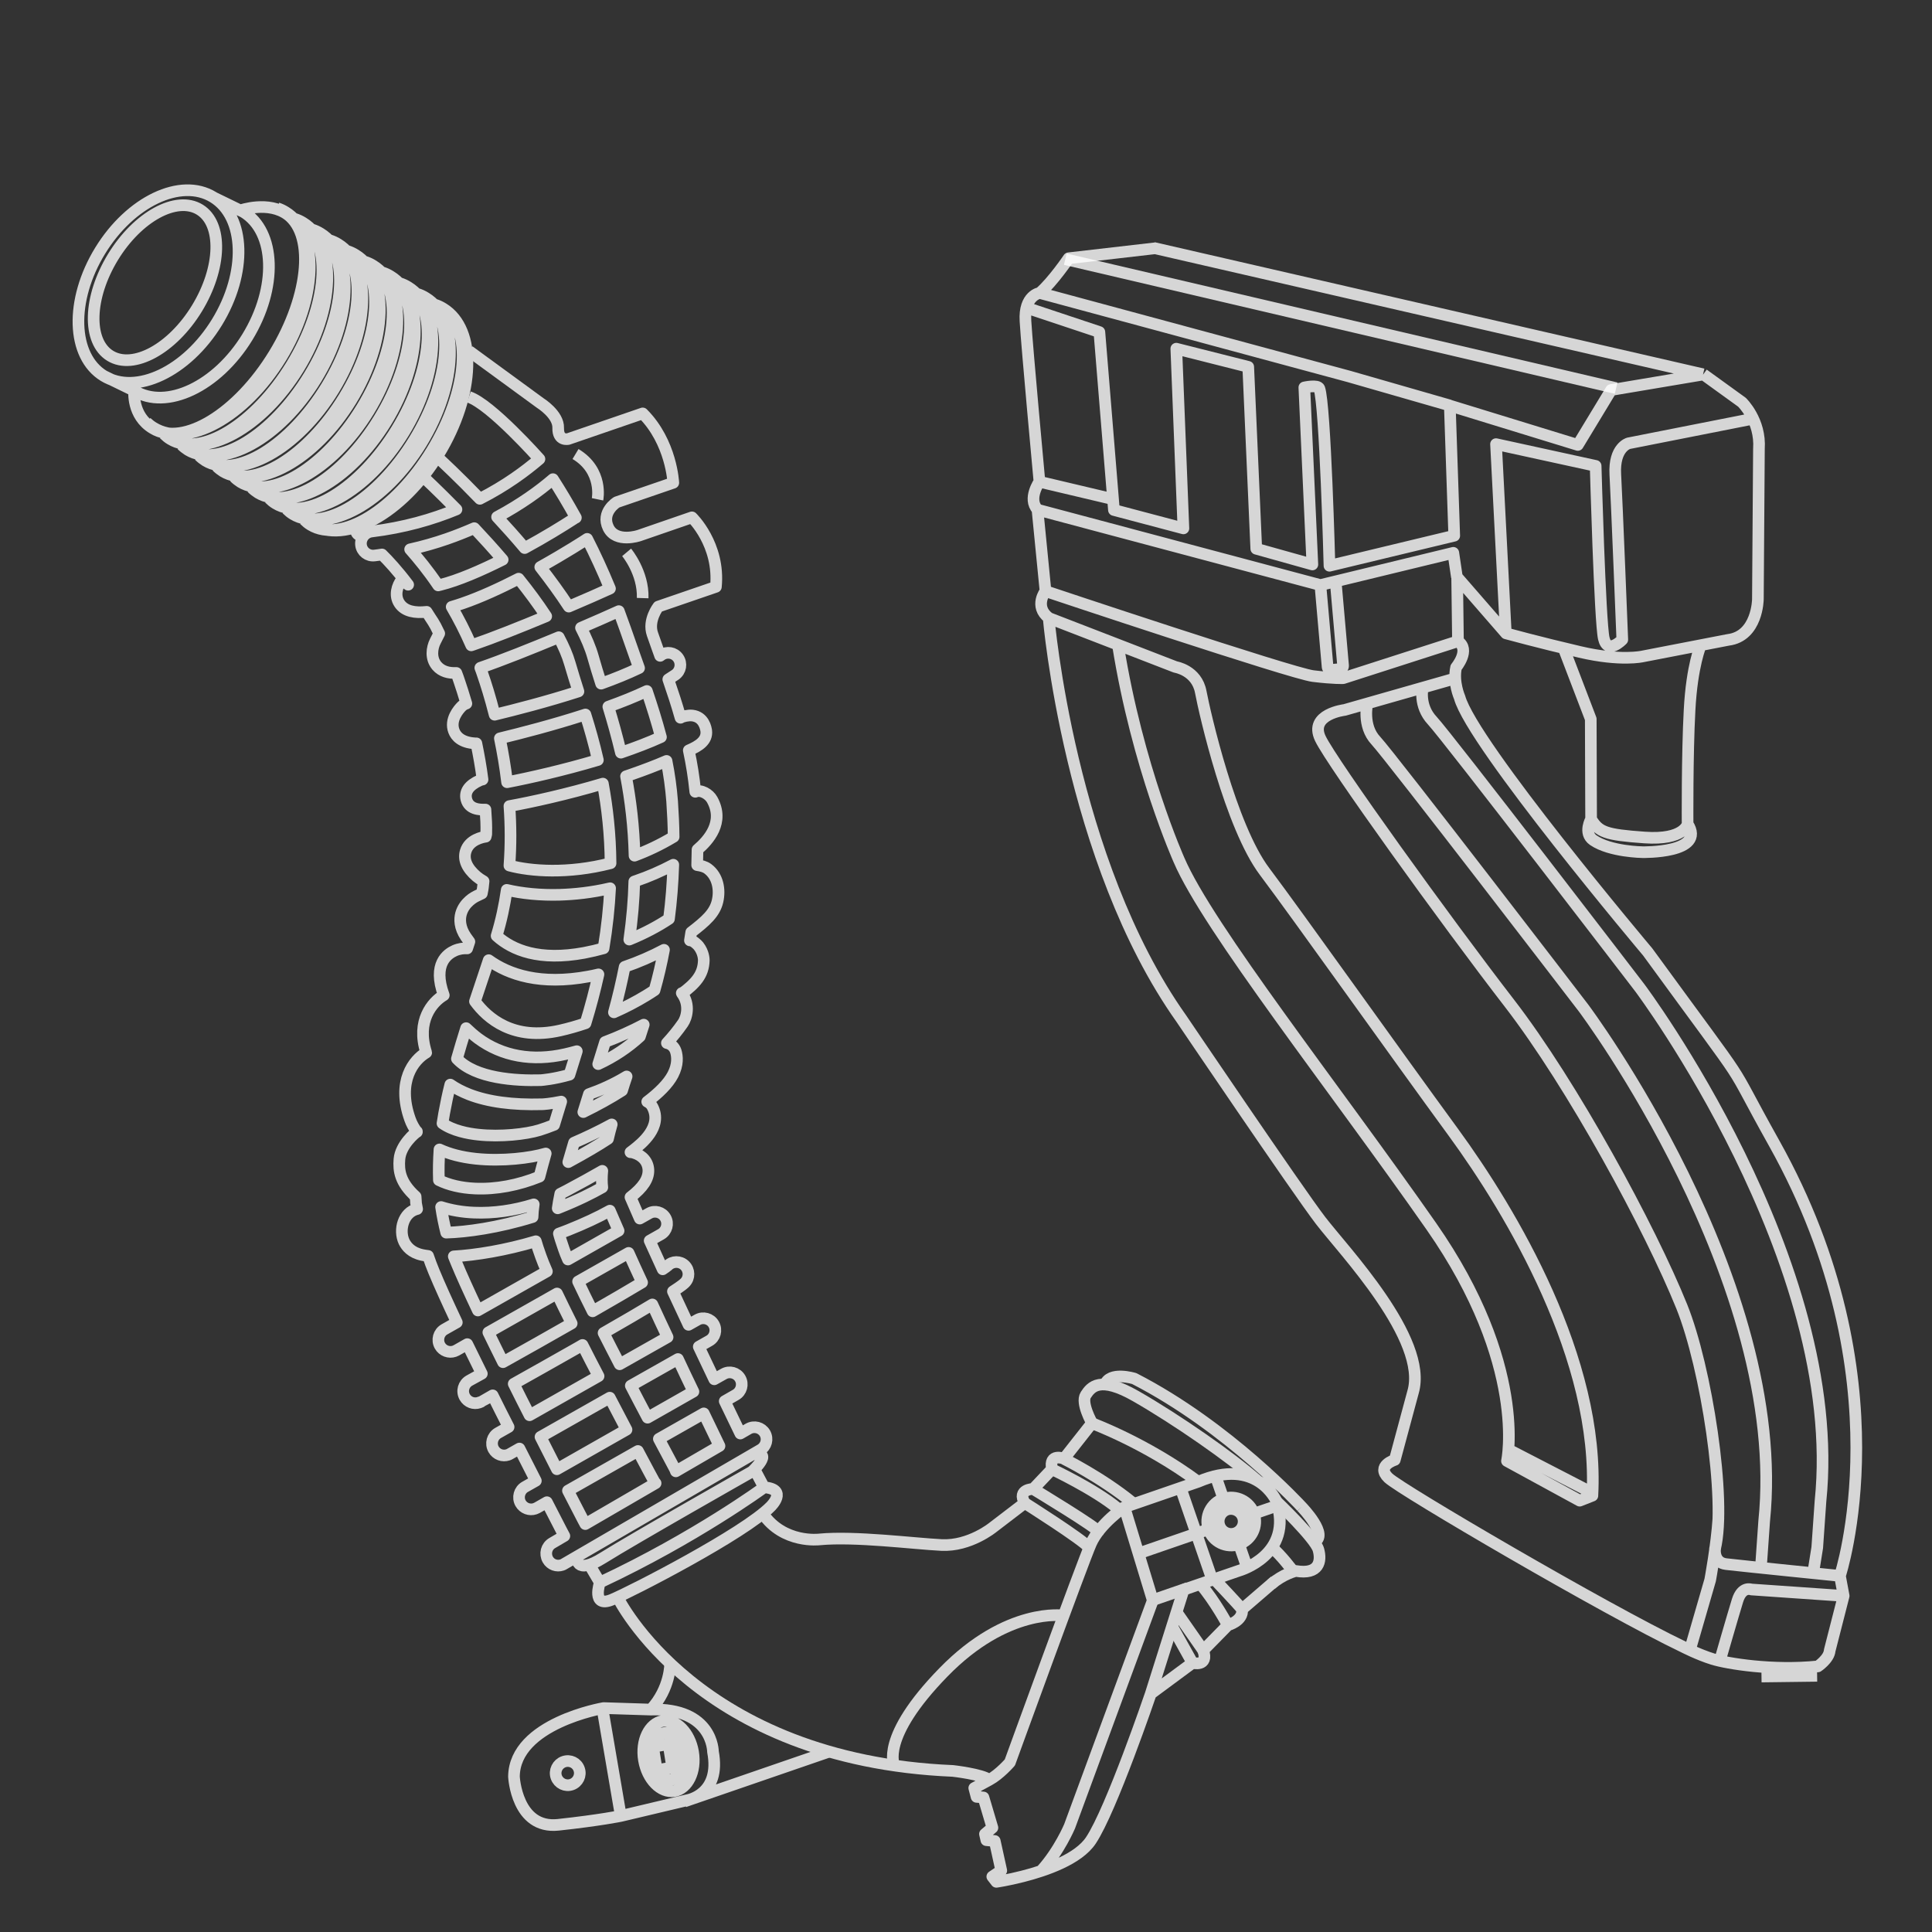 <?xml version="1.0" encoding="utf-8"?>
<!-- Generator: Adobe Illustrator 26.2.1, SVG Export Plug-In . SVG Version: 6.00 Build 0)  -->
<svg version="1.1" id="Camada_1" xmlns="http://www.w3.org/2000/svg" xmlns:xlink="http://www.w3.org/1999/xlink" x="0px" y="0px"
	 viewBox="0 0 166 166" style="enable-background:new 0 0 166 166;" xml:space="preserve">
<rect x="0" y="0" width="166" height="166" fill="#333333" stroke="none"/>
<style type="text/css">
	.st0{opacity:0.8;}
	.st1{fill:none;stroke:#FFFFFF;stroke-linejoin:round;stroke-miterlimit:10;}
</style>
<g class="st0">
	<g>
		<path class="st1" d="M151.35,144.05l4.78-0.06 M155.79,135.16l0.35-2.19l0.28-4c2.12-20.56-15.52-44.09-15.52-44.09
			s-16.57-21.62-17.84-22.97c-1.19-1.27-0.82-2.83-0.82-2.83 M117.48,60.44c0,0-0.46,1.93,0.74,3.2
			c1.26,1.35,17.84,22.97,17.84,22.97s17.64,23.52,15.52,44.09l-0.28,4 M89.3,41.39l6.34,1.5 M89.33,25.17l26.59,7.18l8.66,2.49
			 M89.13,43.79l24.32,6.48l11.42-2.77l0.31,2.09 M114.78,50.15l0.62,7.04c0.01,0.15-0.1,0.28-0.25,0.3l-0.78,0.07
			c-0.15,0.01-0.28-0.1-0.3-0.25l-0.62-7.04 M150.61,35.98l-10.68,2.11c0,0-1.27,0.34-1.14,2.67c0.13,2.33,0.6,14.2,0.6,14.2
			s-1.26,1.33-1.59-0.11c-0.33-1.44-0.7-14.82-0.7-14.82l-8.56-1.87l0.84,16.26 M88.19,26.44l6.27,2.09l1.25,15.29l5.97,1.58
			l-0.61-15.44l6.18,1.56l0.69,15.63l4.82,1.35l-0.69-15.21c0,0,1.16-0.26,1.29,0.09c0.51,1.42,0.87,15.23,0.87,15.23l10.72-2.58
			l-0.38-11.18l11,3.38l2.86-4.72l7.9-1.33 M147.65,130.42c-0.15,2.35-0.71,5.34-0.71,5.34l-1.74,6.01 M158.4,137.12l-7.93-0.55
			c0,0-0.79-0.31-1.18,0.95c-0.39,1.26-1.52,5.19-1.52,5.19 M125.03,58.29l-9.5,2.71c0,0-3.09,0.36-2.08,2.46
			c1.01,2.1,10.78,15.67,16.22,22.71c5.44,7.04,12.13,19.39,14.83,26.09c2.1,5.21,3.87,16.67,2.86,20.8c0,0-0.17,1.2,0.95,1.33
			c1.44,0.17,9.77,1.01,9.77,1.01 M129.59,124.54l7.36,3.8 M90.09,53.09l5.95,2.3l4.96,1.92c0,0,1.82,0.28,2.17,2.14
			c0.35,1.86,2.57,11.57,5.49,15.44c2.91,3.87,11.18,15.52,16.2,22.38c5.02,6.87,12.59,19.56,11.96,31.24l-1.09,0.43l-6.25-3.41
			c0,0,1.8-8.27-6.49-20.15c-8.29-11.87-19.2-25.67-21.69-31.49c0,0-3.57-7.97-5.25-18.51 M125.26,55.1l-9.85,3.17
			c0,0-0.78,0.04-2.59-0.18c-1.82-0.22-22.99-7.3-22.99-7.3 M99.36,21.32l-7.54,0.87c0,0-1.35,2-2.48,2.98c0,0-1.37,0.19-1.23,2.42
			c0.13,2.23,1.2,13.79,1.2,13.79s-1.03,1.47-0.17,2.4l0.69,7c0,0-1.01,1.31,0.27,2.3c0,0,1.78,20.88,11.4,34.44
			c0,0,9.97,14.74,11.96,17.34c1.99,2.6,9.28,10.21,7.95,14.75l-1.57,5.83c0,0-1.63,0.5-0.55,1.54
			c1.09,1.04,18.71,11.35,25.34,14.52c0,0,1.3,0.67,2.53,1.05c1.23,0.38,5.14,1.03,9.03,0.63c0,0,0.97-0.65,1.02-1.37l1.2-4.69
			l-0.32-1.72c0,0,5.63-16.98-5.64-37.15c-4.58-8.19-1.23-3.23-10.88-16.46c0,0-15.07-17.88-16.16-21.87c0,0-0.58-1.31-0.3-2.58
			c0,0,1.27-1.52,0.16-2.24l-0.07-5.51l4.2,4.83c0,0,2.84,0.78,6.36,1.6c3.51,0.82,5.38,0.38,5.38,0.38l7.34-1.42
			c2.53-0.31,2.56-3.49,2.56-3.49l0.09-12.92c0.17-2.45-1.46-4.01-1.46-4.01l-3.32-2.4 M146.33,32.16L99.11,21.3 M145,70.8
			c0,0-0.29,1.4-3.69,1.16s-3.92-0.47-4.6-1.58 M134.35,55.69l2.33,6.09l0.03,8.59c0,0-0.69,1.22,0.19,1.82
			c1.46,1,4.23,1.03,4.23,1.03s5.51,0.11,3.87-2.43c0,0-0.04-5.92,0.17-9.77c0.2-3.85,0.97-5.6,0.97-5.6"/>
	</g>
</g>
<g class="st0">
	<g>
		<line class="st1" x1="91.53" y1="22.27" x2="138.86" y2="33.35"/>
	</g>
</g>
<g class="st0">
	<g>
		<path class="st1" d="M111.84,129.47c0,0,2.46,2.53,1.01,3.03 M98.85,145.55l3.61-2.67c0,0,1.42,0.37,0.92-1.08l2.12-2.16
			c0,0,1.35-0.37,1.22-1.37l2.81-2.42 M96.6,129.49c0,0-2.11,1.44-2.86,3.13c-0.75,1.69-6.97,18.81-6.97,18.81s-0.88,1.02-1.77,1.5
			 M53.09,137.28c0,0,6.81,13.96,28.78,14.88c0,0,2.51,0.28,3.13,0.77l-1.29,0.7l0.2,0.76l0.59,0.05l0.77,2.6l-0.64,0.54l0.12,0.53
			l0.72,0.07l0.56,2.54l-0.77,0.52l0.35,0.45c0,0,0.97-0.14,2.26-0.47c2.01-0.51,4.79-1.48,5.86-3.09
			c1.76-2.64,5.14-12.58,5.14-12.58l2.83-8.96l4.74-1.63c0,0,4.76-1.33,3.22-6c0,0-1.66-3.81-6.7-1.65l-6.35,2.19l2.44,8.01
			l-7.15,19.41c0,0-0.89,2.12-2.41,3.79 M51.54,135.97c0,0-0.75,2.22,1.03,1.48c1.78-0.74,11.39-5.7,13.65-8.01
			c0,0,1.53-1.48-0.57-1.65 M64.82,126.23l0.83,1.57c0,0-5.9,4.33-14.11,8.17l-0.9-1.53 M49.59,133.76c0,0-0.26,1.66,2.25,0.08
			c2.51-1.58,12.78-7.4,12.78-7.4s1.92-1.77,0.12-1.48 M56.24,85.08c-0.22,0.15-0.46,0.3-0.72,0.46c-0.85,0.52-1.79,1.01-2.77,1.44
			c0.37-1.34,0.67-2.64,0.92-3.9c0,0,0.01,0,0.01-0.01c1.17-0.4,2.32-0.9,3.37-1.46C56.83,82.79,56.56,83.95,56.24,85.08z
			 M48.8,108.22c-0.16-0.36-0.28-0.67-0.36-0.91l-0.06-0.18c-0.14-0.42-0.27-0.78-0.36-1.14c0.27-0.1,0.55-0.2,0.82-0.31
			c1.35-0.54,2.56-1.1,3.56-1.66c0.22,0.52,0.48,1.1,0.75,1.73L48.8,108.22z M55.17,110.19c-1.13,0.68-2.61,1.54-4.25,2.48
			c-0.46-0.92-0.89-1.79-1.25-2.56l4.34-2.46C54.37,108.46,54.76,109.31,55.17,110.19z M57.36,114.89l-4.12,2.33
			c-0.47-0.9-0.93-1.81-1.38-2.69c1.85-1.06,3.2-1.85,4.19-2.45C56.48,113.01,56.91,113.95,57.36,114.89z M59.58,119.57l-3.94,2.24
			c-0.45-0.85-0.94-1.78-1.44-2.75l4.05-2.29C58.7,117.73,59.14,118.67,59.58,119.57z M61.82,124.24l-3.75,2.18
			c-0.02-0.06-0.04-0.12-0.07-0.18c-0.02-0.04-0.57-1.06-1.39-2.61l3.86-2.19C60.97,122.48,61.42,123.42,61.82,124.24z
			 M50.08,130.56c-0.33-0.65-0.77-1.49-1.28-2.48l6.01-3.41c0.76,1.44,1.29,2.41,1.37,2.56c0.04,0.08,0.09,0.15,0.15,0.21
			l-6.04,3.51C50.22,130.83,50.15,130.7,50.08,130.56z M46.44,123.46l5.95-3.37c0.51,0.97,0.99,1.9,1.44,2.75l-5.98,3.4
			C47.41,125.36,46.93,124.43,46.44,123.46z M44.14,118.9c1.52-0.85,3.49-1.96,5.48-3.09c0.15-0.08,0.29-0.17,0.43-0.25
			c0.45,0.89,0.91,1.79,1.38,2.68l-5.93,3.36C45.05,120.72,44.59,119.81,44.14,118.9z M41.96,114.48l5.9-3.34
			c0.37,0.78,0.8,1.65,1.26,2.57c-1.94,1.11-4,2.27-5.9,3.33C42.79,116.17,42.36,115.31,41.96,114.48z M39.2,108.47
			c-0.07-0.17-0.14-0.35-0.21-0.52c1.91-0.11,4.43-0.52,7.05-1.3c0.1,0.36,0.23,0.74,0.38,1.16l0.06,0.17
			c0.11,0.32,0.29,0.75,0.51,1.26l-5.93,3.36C40.29,110.97,39.64,109.54,39.2,108.47z M54.98,89.06c-1.04,0.95-2.24,1.75-3.58,2.37
			c0.19-0.6,0.39-1.24,0.59-1.9c1.14-0.43,2.27-0.94,3.32-1.49C55.2,88.38,55.09,88.72,54.98,89.06z M40.73,104.19
			c1.67,0.07,3.43-0.18,5.13-0.71c-0.06,0.4-0.09,0.76-0.1,1.09c-2.97,0.92-5.68,1.29-7.42,1.34c-0.18-0.72-0.33-1.45-0.44-2.2
			C38.76,103.98,39.71,104.15,40.73,104.19z M40.87,99.56c2.28,0.24,4.7-0.06,6.02-0.45c-0.21,0.74-0.39,1.4-0.54,1.99
			c-1.82,0.74-3.74,1.1-5.53,1.02c-1.2-0.05-2.28-0.31-3.11-0.72c-0.03-0.86-0.01-1.74,0.05-2.64
			C38.62,99.16,39.66,99.43,40.87,99.56z M38.16,95.67c0.15-0.82,0.32-1.65,0.53-2.48c0.47,0.33,1.02,0.61,1.63,0.85
			c1.63,0.63,3.73,0.91,6.24,0.84c0.01,0,0.02,0,0.02,0c0.09,0,0.7-0.04,1.64-0.23c-0.22,0.72-0.42,1.38-0.61,2
			c-0.48,0.19-0.91,0.34-1.26,0.45c-1.15,0.35-3.33,0.6-5.26,0.39c-0.87-0.09-2.18-0.34-3.07-0.97
			C38.06,96.24,38.11,95.96,38.16,95.67z M49.32,98.18c0.98-0.42,2.12-0.96,3.24-1.57c-0.12,0.43-0.23,0.84-0.32,1.24
			c-0.83,0.55-1.92,1.19-3.41,2C48.98,99.34,49.14,98.79,49.32,98.18z M53.45,93.7c-1.01,0.65-2.19,1.29-3.33,1.85
			c0.15-0.49,0.31-1,0.48-1.54c1-0.35,2.12-0.84,3.24-1.52C53.7,92.9,53.57,93.3,53.45,93.7z M41.07,89.22
			c2.07,1.53,4.67,2,7.51,1.35c0.32-0.07,0.65-0.16,0.98-0.25c-0.22,0.71-0.43,1.38-0.63,2.02c-1.38,0.39-2.36,0.46-2.46,0.47
			c-2.16,0.06-5.62-0.14-7.21-1.84c0.24-0.86,0.51-1.73,0.79-2.63C40.36,88.64,40.7,88.94,41.07,89.22z M48.07,103.76
			c-0.05,0.02-0.1,0.04-0.15,0.06c0.05-0.36,0.12-0.77,0.22-1.25c0.18-0.09,0.36-0.18,0.53-0.27c1.22-0.65,2.23-1.21,3.08-1.7
			c-0.05,0.52-0.05,1,0,1.42C50.89,102.51,49.7,103.11,48.07,103.76z M50.57,83.9c0.28-0.05,0.57-0.11,0.85-0.18
			c-0.3,1.35-0.66,2.74-1.11,4.2c-0.74,0.25-1.48,0.46-2.19,0.62c-4.01,0.91-6.25-1.05-7.31-2.5c0.21-0.63,0.42-1.27,0.64-1.92
			c0.18-0.53,0.36-1.07,0.54-1.62C43.71,83.74,46.43,84.67,50.57,83.9z M41.32,57.36c1.83-0.63,4.33-1.63,6.69-2.61
			c0.42,0.79,0.75,1.55,0.95,2.25c0.22,0.76,0.47,1.56,0.74,2.41c-2.72,0.88-5.47,1.58-7.2,2c-0.37-1.46-0.75-2.67-1.06-3.56
			c-0.05-0.16-0.11-0.31-0.17-0.47C41.28,57.37,41.3,57.36,41.32,57.36z M38.38,46.31c0.84-0.29,1.63-0.61,2.37-0.93
			c0.79,0.84,1.62,1.75,2.44,2.71c-1.88,0.94-3.81,1.78-5.38,2.17c-0.06,0.01-0.11,0.03-0.16,0.04c-0.87-1.29-1.72-2.32-2.41-3.1
			C36.36,46.95,37.4,46.65,38.38,46.31z M45.44,42.76c0.8-0.55,1.49-1.09,2.07-1.59c0.63,0.98,1.29,2.08,1.97,3.31
			c-0.06,0.02-0.11,0.05-0.16,0.09c-1,0.65-2.53,1.59-4.24,2.52c-0.79-0.94-1.6-1.84-2.37-2.67C43.76,43.86,44.67,43.29,45.44,42.76
			z M46.93,52.95c-2.23,0.93-4.57,1.86-6.29,2.45c-0.05,0.02-0.1,0.03-0.15,0.05c-0.53-1.21-1.1-2.32-1.68-3.31
			c0.31-0.09,0.62-0.19,0.94-0.3c1.57-0.54,3.25-1.32,4.81-2.12C45.42,50.79,46.23,51.88,46.93,52.95z M46.42,48.72
			c2.2-1.23,3.86-2.3,4.03-2.42c0.67,1.31,1.33,2.74,1.96,4.27c-0.92,0.42-2.17,0.97-3.54,1.55C48.14,51,47.3,49.85,46.42,48.72z
			 M51.65,58.74c-0.26-0.82-0.5-1.59-0.7-2.31c-0.22-0.78-0.58-1.62-1.03-2.49c1.25-0.54,2.38-1.03,3.25-1.43
			c0.18,0.49,0.36,0.98,0.54,1.49c0.28,0.81,0.56,1.61,0.84,2.39c0.12,0.34,0.24,0.68,0.36,1.01
			C53.93,57.87,52.82,58.32,51.65,58.74z M56.79,63.33c-1.05,0.48-2.22,0.92-3.44,1.34c-0.34-1.43-0.71-2.74-1.08-3.95
			c1.17-0.42,2.3-0.87,3.31-1.35C56.03,60.7,56.44,62.01,56.79,63.33z M57.75,68.85c0.07,1.03,0.12,2.05,0.13,3.05
			c-1.13,0.68-2.26,1.21-3.36,1.62c-0.06-2.5-0.34-4.76-0.73-6.82c0.18-0.06,0.35-0.12,0.52-0.18c1.03-0.36,2.04-0.74,2.96-1.14
			C57.5,66.53,57.66,67.68,57.75,68.85z M48.12,76.88c1.21-0.04,2.68-0.18,4.3-0.56c-0.08,1.62-0.26,3.34-0.56,5.16
			c-0.54,0.15-1.1,0.28-1.67,0.39c-3.84,0.71-6.15-0.22-7.52-1.46c0.4-1.31,0.68-2.63,0.87-3.95
			C44.85,76.77,46.45,76.93,48.12,76.88z M51.8,67.33c0.38,2.07,0.64,4.34,0.66,6.84c-3.65,0.94-6.87,0.69-8.69,0.2
			c0.13-1.75,0.12-3.47,0-5.11C45.7,68.91,48.74,68.24,51.8,67.33z M51.37,65.3c-2.95,0.88-5.92,1.55-7.8,1.91
			c-0.16-1.34-0.38-2.61-0.62-3.77c1.77-0.43,4.55-1.14,7.35-2.05C50.68,62.6,51.05,63.9,51.37,65.3z M57.48,78.95
			c-0.93,0.62-2.1,1.25-3.41,1.78c0.25-1.75,0.39-3.42,0.43-4.99c0.06-0.02,0.11-0.04,0.17-0.06c1.03-0.35,2.1-0.81,3.18-1.38
			C57.8,75.88,57.68,77.43,57.48,78.95z M40.29,34.11c1.89,0.63,6.06,5.33,6.06,5.33c-1.18,1.01-2.88,2.28-5.12,3.42
			c-1.85-1.92-3.27-3.23-3.43-3.38 M36.39,41c0.04,0.03,1.21,1.12,2.83,2.77c-2.08,0.86-4.51,1.56-7.3,1.9
			c-0.57,0.07-0.97,0.59-0.9,1.16c0.07,0.57,0.59,0.97,1.16,0.9c0.22-0.03,0.43-0.05,0.64-0.09c0.52,0.51,1.33,1.38,2.25,2.6
			l-0.56-0.42c-0.38,0.5-0.65,1.34-0.19,2.03c0.46,0.69,1.35,0.83,2.34,0.72c0.54,0.88,0.57,0.78,1.08,1.86L37.4,55.1
			c-0.29,0.57-0.42,1.47,0.14,2.12c0.42,0.48,1.02,0.63,1.67,0.6c0.09,0.23,0.17,0.46,0.25,0.7c0.18,0.53,0.39,1.18,0.61,1.93
			c-0.15,0.05-0.29,0.13-0.41,0.25c-0.25,0.25-1.03,1.14-0.66,2.11c0.17,0.45,0.63,0.99,1.82,1.06c0.03,0,0.07,0,0.11,0
			c0.2,0.97,0.39,2.01,0.53,3.11c-0.08,0.01-0.16,0.04-0.24,0.07c-0.93,0.42-1.31,0.97-1.15,1.63c0.22,0.86,1.13,0.9,1.64,0.88
			c0.06,0.88,0.09,1.21,0.07,2.12l-0.05,0.21c-0.23,0.03-1.42,0.24-1.72,1.26c-0.21,0.71,0.1,1.44,0.94,2.16
			c0.17,0.14,0.37,0.28,0.6,0.41c-0.08,0.65-0.02,0.4-0.15,1.05l-0.48,0.23c-0.11,0.05-1.04,0.52-1.31,1.52
			c-0.12,0.45-0.14,1.16,0.43,1.99c0.09,0.13,0.19,0.26,0.29,0.4c-0.06,0.19-0.13,0.39-0.19,0.58c-0.3-0.02-0.68,0.02-1.07,0.19
			c-0.6,0.27-1.93,1.12-0.94,3.83c-1,0.59-2.37,2.21-1.52,4.9c0,0.01,0.01,0.02,0.01,0.03c-1.08,0.63-2.54,2.47-1.4,5.7
			c0.14,0.41,0.35,0.78,0.6,1.12c-0.02,0.14,0.01-0.14,0,0c-0.13,0.05-1.4,1.11-1.5,2.34c-0.08,0.97,0.04,1.99,1.39,3.21
			c0,0-0.29-0.23,0,0c0.07,0.83-0.02,0.28,0.13,1.07c-1.19,0.28-1.59,1.81-1.12,2.81c0.2,0.41,0.62,0.94,1.56,1.14
			c0.15,0.03,0.32,0.06,0.5,0.08c0.15,0.45,0.32,0.89,0.5,1.33c0.47,1.14,1.16,2.66,1.97,4.38l-1.06,0.6
			c-0.5,0.28-0.67,0.92-0.39,1.41c0.25,0.44,0.78,0.63,1.24,0.47c0.06-0.02,0.12-0.05,0.18-0.08l0.93-0.53
			c0.4,0.82,0.82,1.68,1.25,2.54c-0.37,0.2-0.72,0.4-1.07,0.59c-0.5,0.28-0.68,0.91-0.4,1.41c0.25,0.45,0.78,0.64,1.24,0.48
			c0.06-0.02,0.11-0.04,0.17-0.07c0.01-0.01,0.37-0.21,0.99-0.55c0.45,0.91,0.91,1.82,1.37,2.72l-0.9,0.51
			c-0.5,0.28-0.67,0.92-0.39,1.41c0.25,0.44,0.78,0.63,1.24,0.47c0.06-0.02,0.12-0.05,0.17-0.08l0.81-0.46
			c0.49,0.97,0.97,1.9,1.41,2.77l-0.92,0.52c-0.5,0.28-0.67,0.92-0.39,1.41c0.25,0.44,0.78,0.63,1.24,0.47
			c0.06-0.02,0.12-0.05,0.18-0.08l0.84-0.48c0.48,0.93,0.9,1.74,1.24,2.41c0.09,0.18,0.18,0.34,0.26,0.49l-1.04,0.61
			c-0.5,0.29-0.66,0.92-0.38,1.42c0.25,0.44,0.77,0.62,1.23,0.46c0.06-0.02,0.12-0.05,0.18-0.09l16.87-9.81
			c0.49-0.29,0.66-0.92,0.37-1.42c-0.29-0.49-0.92-0.66-1.42-0.37l-0.69,0.4c-0.39-0.81-0.85-1.75-1.34-2.78l0.94-0.54
			c0.5-0.28,0.67-0.92,0.39-1.41c-0.28-0.5-0.92-0.67-1.41-0.39l-0.82,0.46c-0.43-0.9-0.88-1.84-1.33-2.8l0.9-0.51
			c0.5-0.28,0.67-0.92,0.39-1.41c-0.28-0.5-0.92-0.67-1.41-0.39l-0.76,0.43c-0.45-0.96-0.9-1.93-1.34-2.87
			c0.79-0.51,0.94-0.66,1.04-0.76c0.4-0.41,0.39-1.07-0.02-1.47c-0.41-0.4-1.06-0.39-1.46,0.01c-0.08,0.07-0.23,0.18-0.44,0.32
			c-0.39-0.86-0.77-1.68-1.12-2.46l0.97-0.55c0.5-0.28,0.67-0.92,0.39-1.41c-0.28-0.5-0.92-0.67-1.41-0.39l-0.8,0.45
			c-0.3-0.68-0.57-1.3-0.8-1.84c1.08-0.83,1.57-1.58,1.54-2.34c-0.03-0.69-0.49-1.24-1.25-1.47c-0.1-0.03-0.19-0.05-0.29-0.05
			c0.1-0.07,0.2-0.15,0.29-0.22c0.62-0.49,2.5-1.96,1.6-3.68c-0.1-0.2-0.26-0.35-0.45-0.44c0.99-0.75,1.8-1.54,2.21-2.33
			c0.45-0.87,0.38-1.58,0.24-2.02c-0.12-0.36-0.41-0.62-0.76-0.69c0.48-0.52,0.94-1.08,1.37-1.7c0.33-0.47,0.64-1.59-0.07-2.56
			c-0.09-0.12,0.13,0.03,0,0c1.15-0.86,1.84-1.6,1.87-2.85c0-0.09-0.01-0.67-0.45-1.23c-0.09-0.11-0.46-0.49-0.74-0.48
			c0.05-0.29,0.07-0.41,0.11-0.7c1.25-0.96,2.02-1.64,2.26-2.67c0.23-0.99,0.03-2.14-0.83-2.78c-0.26-0.2-0.6-0.27-0.92-0.32
			c0.01-0.44,0.02-0.89,0.03-1.33c0.95-0.81,2.33-2.36,1.26-4.29c-0.26-0.48-0.97-0.9-1.45-0.68c-0.12-1.21-0.31-2.4-0.56-3.56
			c0.88-0.37,1.6-0.85,1.5-1.68c-0.03-0.21-0.19-1.19-1.19-1.31c-0.35-0.04-0.85,0.07-1.02,0.19c-0.35-1.24-0.63-2.06-1.05-3.3
			c0.21-0.13,0.41-0.26,0.6-0.39c0.47-0.33,0.58-0.98,0.25-1.45c-0.33-0.47-0.98-0.58-1.45-0.25c-0.03,0.02-0.07,0.05-0.1,0.07
			c-0.08-0.22-0.16-0.45-0.24-0.67l-0.42-1.19c-0.42-1.19,0.5-2.37,0.5-2.37l4.95-1.7c0.36-3.65-2.06-5.97-2.06-5.97l-4.52,1.56
			c0,0-1.99,0.69-2.66-0.66c-0.66-1.35,0.72-2.2,0.72-2.2l4.86-1.67c0,0-0.15-3.48-2.63-5.96l-6.4,2.2c0,0-0.89,0.21-0.86-0.95
			c0.04-1.16-1.54-2.14-1.54-2.14l-6.12-4.47 M111.84,129.47c0,0-6.27-6.86-14.38-11.02c0,0-2.15-0.67-2.53,0.55"/>
		<path class="st1" d="M30.58,45.3c0,0-0.17,0.75,0.65,0.77 M11.53,33.57c0,0-0.23,2.15,1.61,3.24 M20.64,18.08
			c0,0,2.45-0.87,4.11,0.39 M12.6,36.38c0.16,0.16,0.34,0.31,0.54,0.43c2.62,1.6,7.28-1.25,10.41-6.37
			c3.13-5.12,3.55-10.56,0.93-12.16c-0.2-0.12-0.41-0.22-0.63-0.29 M12.58,36.28c0.19,0.18,0.39,0.34,0.61,0.47
			c2.92,1.79,7.83-0.91,10.96-6.03c3.13-5.12,3.3-10.71,0.38-12.5c-0.22-0.14-0.46-0.25-0.7-0.33 M14.1,37.3
			c0.16,0.16,0.34,0.31,0.54,0.43c2.62,1.6,7.28-1.25,10.41-6.37c3.13-5.12,3.55-10.56,0.93-12.16c-0.2-0.12-0.41-0.22-0.63-0.29
			 M14.09,37.2c0.19,0.18,0.39,0.34,0.61,0.47c2.92,1.79,7.83-0.91,10.96-6.03c3.13-5.12,3.3-10.71,0.38-12.5
			c-0.22-0.14-0.46-0.25-0.7-0.33 M15.61,38.23c0.16,0.16,0.35,0.31,0.54,0.43c2.62,1.6,7.28-1.25,10.41-6.37
			c3.13-5.12,3.55-10.56,0.93-12.16c-0.2-0.12-0.41-0.22-0.63-0.29 M15.59,38.12c0.19,0.18,0.39,0.34,0.61,0.47
			c2.92,1.79,7.83-0.91,10.96-6.03c3.13-5.12,3.3-10.71,0.38-12.5c-0.22-0.14-0.46-0.25-0.7-0.33 M17.11,39.15
			c0.16,0.16,0.35,0.31,0.54,0.43c2.62,1.6,7.28-1.25,10.41-6.37c3.13-5.12,3.55-10.56,0.93-12.16c-0.2-0.12-0.41-0.22-0.63-0.29
			 M17.1,39.04c0.19,0.18,0.39,0.34,0.61,0.47c2.92,1.79,7.83-0.91,10.96-6.03c3.13-5.12,3.3-10.71,0.38-12.5
			c-0.22-0.14-0.46-0.25-0.7-0.33 M18.62,40.07c0.16,0.16,0.35,0.31,0.54,0.43c2.62,1.6,7.28-1.25,10.41-6.37
			c3.13-5.12,3.55-10.56,0.93-12.16c-0.2-0.12-0.41-0.22-0.63-0.29 M18.6,39.96c0.19,0.18,0.39,0.34,0.61,0.47
			c2.92,1.79,7.83-0.91,10.96-6.03c3.13-5.12,3.3-10.71,0.38-12.5c-0.22-0.14-0.46-0.25-0.7-0.33 M20.13,40.99
			c0.16,0.16,0.35,0.31,0.54,0.43c2.62,1.6,7.28-1.25,10.41-6.37c3.13-5.12,3.55-10.56,0.93-12.16c-0.2-0.12-0.41-0.22-0.63-0.29
			 M20.11,40.88c0.19,0.18,0.39,0.34,0.61,0.47c2.92,1.79,7.83-0.91,10.96-6.03s3.3-10.71,0.38-12.5c-0.22-0.14-0.46-0.25-0.7-0.33
			 M21.63,41.91c0.16,0.16,0.35,0.31,0.54,0.43c2.62,1.6,7.28-1.25,10.41-6.37c3.13-5.12,3.55-10.56,0.93-12.16
			c-0.2-0.12-0.41-0.22-0.63-0.29 M21.61,41.8c0.19,0.18,0.39,0.34,0.61,0.47c2.92,1.79,7.83-0.91,10.96-6.03
			c3.13-5.12,3.3-10.71,0.38-12.5c-0.22-0.14-0.46-0.25-0.7-0.33 M23.14,42.83c0.16,0.16,0.34,0.31,0.54,0.43
			c2.62,1.6,7.28-1.25,10.41-6.37c3.13-5.12,3.55-10.56,0.93-12.16c-0.2-0.12-0.41-0.22-0.63-0.29 M23.12,42.73
			c0.19,0.18,0.39,0.34,0.61,0.47c2.92,1.79,7.83-0.91,10.96-6.03c3.13-5.12,3.3-10.71,0.38-12.5c-0.22-0.14-0.46-0.25-0.7-0.33
			 M24.64,43.75c0.16,0.16,0.34,0.31,0.54,0.43c2.62,1.6,7.28-1.25,10.41-6.37c3.13-5.12,3.55-10.56,0.93-12.16
			c-0.2-0.12-0.41-0.22-0.63-0.29 M24.63,43.65c0.19,0.18,0.39,0.34,0.61,0.47c2.92,1.79,7.83-0.91,10.96-6.03
			c3.13-5.12,3.3-10.71,0.38-12.5c-0.22-0.14-0.46-0.25-0.7-0.33 M26.15,44.67c0.16,0.16,0.34,0.31,0.54,0.43
			c2.62,1.6,7.28-1.25,10.41-6.37c3.13-5.12,3.55-10.56,0.93-12.16c-0.2-0.12-0.41-0.22-0.63-0.29 M26.13,44.57
			c0.19,0.18,0.39,0.34,0.61,0.47c2.92,1.79,7.83-0.91,10.96-6.03c3.13-5.12,3.3-10.71,0.38-12.5c-0.22-0.14-0.46-0.25-0.7-0.33
			 M8.92,32.3l2.61,1.27c2.77,1.7,7.12-0.36,9.72-4.6c2.6-4.24,2.45-9.05-0.32-10.75l-2.61-1.27 M17.16,18.01
			c1.99,1.22,1.88,5.02-0.24,8.49c-2.12,3.47-5.46,5.29-7.45,4.07c-1.99-1.22-1.88-5.02,0.24-8.49
			C11.83,18.61,15.17,16.79,17.16,18.01z M18.32,16.94c2.77,1.7,2.92,6.51,0.32,10.75c-2.6,4.24-6.95,6.3-9.72,4.61
			C6.14,30.6,6,25.79,8.6,21.55C11.19,17.31,15.54,15.24,18.32,16.94z M51.34,42.9c0,0,0.51-2.45-1.89-3.89 M53.84,47.46
			c0,0,1.45,1.73,1.38,3.93 M71.25,150.5l-12.46,4.29 M57.58,142.93c0,0,0.03,2.14-1.66,3.96 M58.72,152.73l-1.32,0.23l-0.97-0.87
			l-0.32-2l0.64-1.13l1.32-0.23 M57.76,151.86l-1.29,0.23 M57.43,149.86l-1.32,0.23 M58.56,151.62c-0.22,0.04-0.47-0.31-0.55-0.77
			c-0.08-0.47,0.03-0.88,0.26-0.91c0.22-0.04,0.47,0.31,0.55,0.77C58.9,151.17,58.79,151.58,58.56,151.62z M57.76,151.86l-0.32-2
			l0.64-1.13l0.96,0.87l0.32,2l-0.64,1.13L57.76,151.86z M59.55,150.53c0.28,1.66-0.45,3.16-1.61,3.36c-1.17,0.19-2.33-1-2.61-2.66
			c-0.28-1.66,0.45-3.16,1.61-3.36C58.1,147.68,59.27,148.87,59.55,150.53z M49.76,152.01c0.19,0.54-0.1,1.13-0.64,1.32
			c-0.54,0.19-1.13-0.1-1.32-0.64c-0.19-0.54,0.1-1.13,0.64-1.32C48.99,151.18,49.58,151.47,49.76,152.01z M53.34,156.03l5.73-1.36
			c0,0,2.89-0.46,2.19-4.16c0,0,0.01-3.8-5.35-3.62l-4.05-0.13c0,0-7.66,1.3-7.7,5.89c0,0,0.22,4.53,3.81,4.14
			C51.56,156.4,53.34,156.03,53.34,156.03l-1.59-9.31 M102.46,142.88l-1.76-3.16 M103.38,141.8l-2.3-3.3 M105.5,139.64
			c0,0-1.09-2.05-2.36-3.54 M106.72,138.26c0,0-0.6-0.69-2.39-2.58 M91.42,125.35c0,0,3.22,1.59,5.87,3.75 M90.39,126.24
			c0,0,3.64,1.71,5.64,3.36 M88.78,127.94c0,0,5.73,3.46,5.58,3.66 M88.05,129.14c0,0,4.92,3.11,5.53,3.83 M109.64,128.96
			c0,0,3.36,3.2,3.64,4.19c0.28,0.99,0.06,2.17-1.94,1.83c0,0-1.09,0.25-2.12,1.15 M65.54,130.05c1.78,2.61,4.87,2.22,4.87,2.22
			c3.05-0.29,8.07,0.36,10.49,0.48c2.43,0.12,4.43-1.53,4.43-1.53l2.72-2.08c-0.7-1.19,0.73-1.21,0.73-1.21l1.61-1.7
			c-0.3-1.42,1.03-0.9,1.03-0.9l2.41-3.06c0,0-0.98-1.73-0.54-2.41c0.44-0.67,1.18-1.69,4.3,0.1c3.53,2.02,8.2,5.28,10.4,7.22
			 M91.38,138.81c0,0-4.83-0.76-10.32,4.88c-5.5,5.64-4.22,8-4.22,8"/>
		<path class="st1" d="M102.07,136.44l-3.04,1.05 M101.45,127.87l2.71,7.87 M106.14,131.76l1.01,2.92 M104.45,126.84l0.98,2.84
			 M106.8,130.38l2.91-1 M97.95,133.43l6.82-2.35 M107.74,130.06c0.37,1.08-0.2,2.25-1.28,2.62c-1.08,0.37-2.25-0.2-2.62-1.28
			c-0.37-1.08,0.2-2.25,1.28-2.62C106.19,128.41,107.37,128.99,107.74,130.06z M106.8,130.38c0.19,0.56-0.11,1.17-0.67,1.36
			c-0.56,0.19-1.17-0.1-1.36-0.67c-0.19-0.56,0.1-1.17,0.67-1.37C106,129.53,106.61,129.82,106.8,130.38z M111.13,135.03
			c0,0-1.04-1.41-1.89-2.11 M93.83,122.29c0,0,4.6,1.69,9.11,5.02"/>
	</g>
</g>
</svg>
